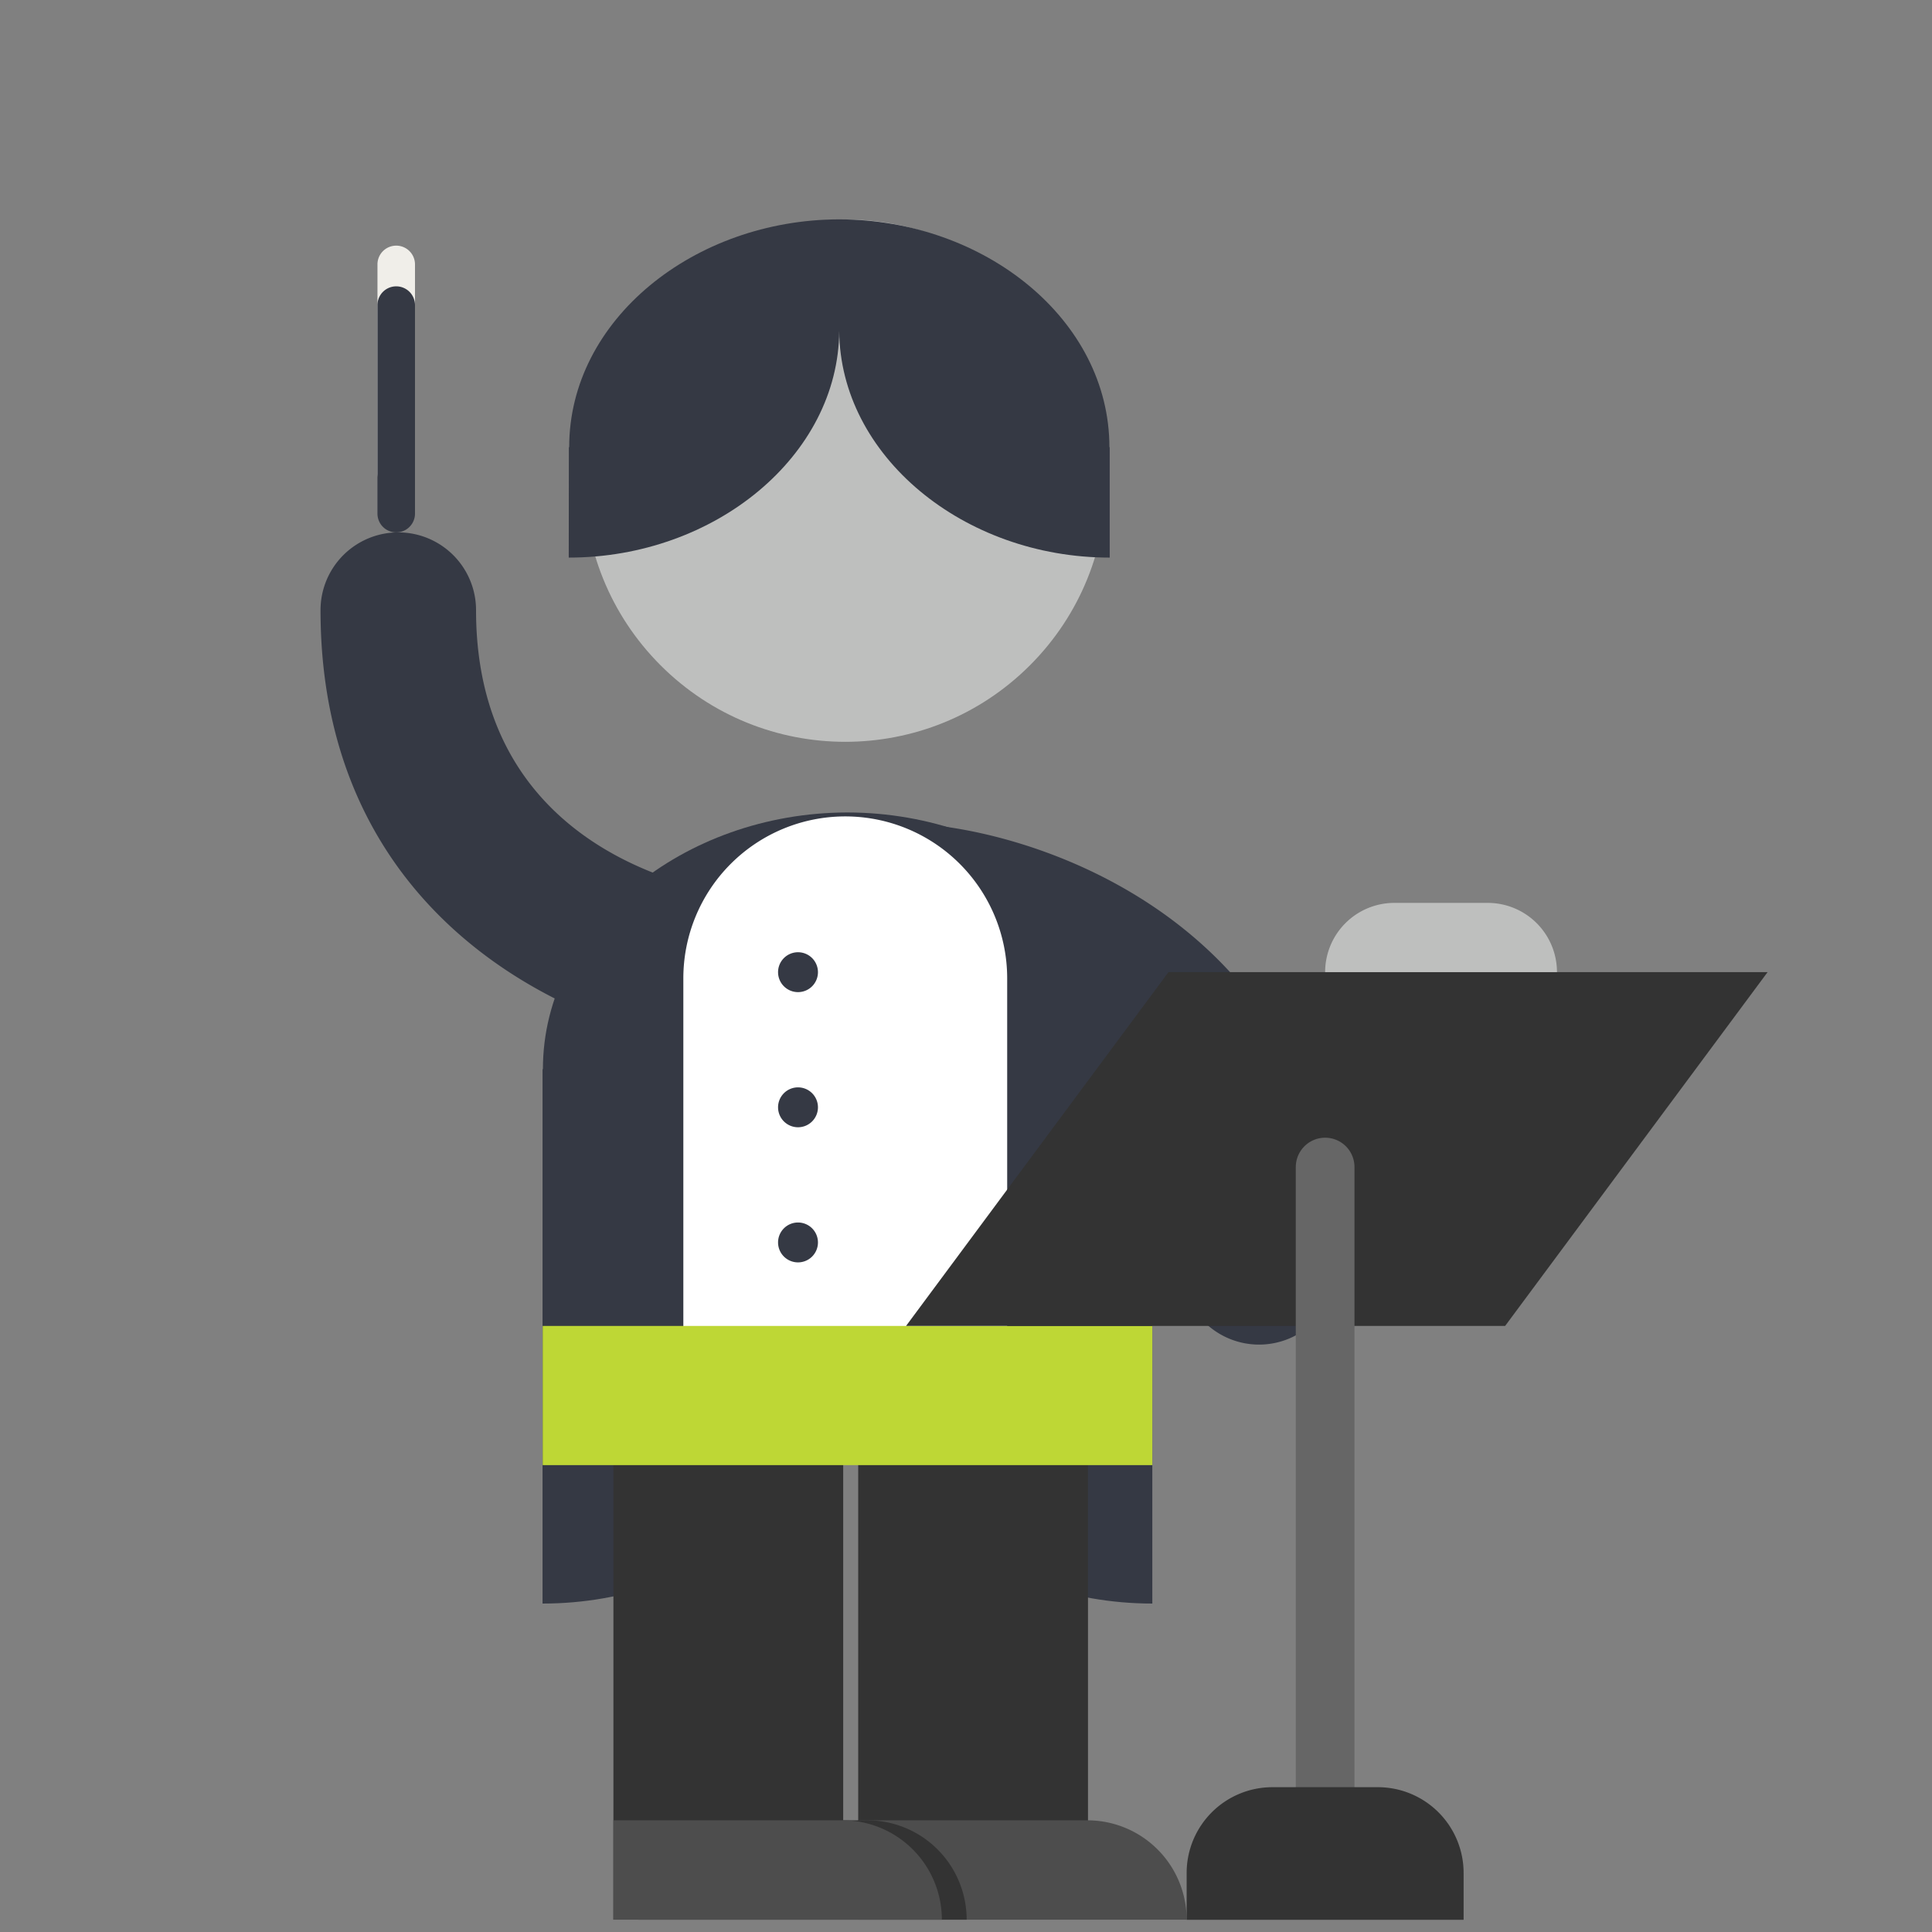 <?xml version="1.0" encoding="UTF-8"?> <svg xmlns="http://www.w3.org/2000/svg" id="Layer_1" data-name="Layer 1" viewBox="0 0 525 525"><rect x="0" y="0" width="525" height="525" fill="#808080" stroke="none"/><defs><style>.cls-1{fill:#353944;}.cls-2{fill:#f0eee9;}.cls-3{fill:#333;}.cls-4{fill:#bebfbe;}.cls-5{fill:#fff;}.cls-6{fill:#bed735;}.cls-7{fill:#4d4d4d;}.cls-8{fill:none;stroke:#666;stroke-linecap:round;stroke-miterlimit:10;stroke-width:15.95px;}</style></defs><g id="Orchestration"><path class="cls-1" d="M147.48,435.75c44.77,0,82.61-31.21,82.83-69.44.21,38.23,38.05,69.44,82.82,69.44V290.54H313c0-39.12-38.34-69.68-82.64-69.76h-.19c-44.3.08-82.64,30.64-82.64,69.76h-.1V435.75Z"></path><path class="cls-1" d="M201.21,285.69c-.6,0-1.2,0-1.81-.08C160.56,282.3,87.1,253,87.1,165.8a21.13,21.13,0,0,1,42.26,0c0,68.74,66.17,77,73.72,77.72a21.13,21.13,0,0,1-1.87,42.17"></path><path class="cls-1" d="M249.15,223.9a21.13,21.13,0,0,0-1.86,42.17c7.6.72,73.72,9,73.72,77.72a21.13,21.13,0,1,0,42.25,0c0-87.2-73.45-116.5-112.29-119.81-.61,0-1.21-.08-1.82-.08"></path><path class="cls-2" d="M102.57,128.5V71.85a5.1,5.1,0,1,1,10.2,0V128.5a5.1,5.1,0,1,1-10.2,0"></path><rect class="cls-3" x="166.69" y="364.92" width="62.44" height="156.72"></rect><rect class="cls-3" x="233.21" y="364.92" width="62.44" height="156.72"></rect><path class="cls-1" d="M102.57,139.57V82.91a5.1,5.1,0,0,1,10.2,0v56.66a5.1,5.1,0,1,1-10.2,0"></path><circle class="cls-4" cx="229.69" cy="130.61" r="70.97" transform="translate(-25.08 200.67) rotate(-45)"></circle><path class="cls-5" d="M229.69,221.85h0a44,44,0,0,0-44,44v131h88v-131a44,44,0,0,0-44-44"></path><path class="cls-1" d="M222.27,264.17a5.42,5.42,0,1,1-5.42-5.41,5.42,5.42,0,0,1,5.42,5.41"></path><path class="cls-1" d="M222.27,300.89a5.42,5.42,0,1,1-5.42-5.41,5.42,5.42,0,0,1,5.42,5.41"></path><path class="cls-1" d="M222.27,337.61a5.42,5.42,0,1,1-5.42-5.41,5.42,5.42,0,0,1,5.42,5.41"></path><rect class="cls-6" x="147.47" y="360.31" width="165.66" height="37.82"></rect><path class="cls-1" d="M154.55,151.52c39.72,0,73.31-27.69,73.5-61.62.19,33.93,33.77,61.62,73.5,61.62v-30h-.08c0-34.72-34-61.83-73.33-61.91H228c-39.3.08-73.33,27.19-73.33,61.91h-.09Z"></path></g><path class="cls-7" d="M233.21,494.65h62.25a27,27,0,0,1,27,27v0a0,0,0,0,1,0,0H233.21a0,0,0,0,1,0,0v-27A0,0,0,0,1,233.21,494.65Z"></path><path class="cls-3" d="M173.43,494.65h62.25a27,27,0,0,1,27,27v0a0,0,0,0,1,0,0H173.43a0,0,0,0,1,0,0v-27A0,0,0,0,1,173.43,494.65Z"></path><path class="cls-7" d="M166.69,494.65h62.25a27,27,0,0,1,27,27v0a0,0,0,0,1,0,0H166.69a0,0,0,0,1,0,0v-27A0,0,0,0,1,166.69,494.65Z"></path><polygon class="cls-3" points="409 360.31 246.21 360.31 317.52 264.17 480.32 264.17 409 360.31"></polygon><line class="cls-8" x1="360.09" y1="503.65" x2="360.09" y2="317.13"></line><path class="cls-3" d="M345.78,485.65h28.63A23.31,23.31,0,0,1,397.72,509v12.68a0,0,0,0,1,0,0H322.46a0,0,0,0,1,0,0V509A23.31,23.31,0,0,1,345.78,485.65Z"></path><path class="cls-4" d="M378.91,245.35h25.36a18.82,18.82,0,0,1,18.82,18.82v0a0,0,0,0,1,0,0h-63a0,0,0,0,1,0,0v0a18.82,18.82,0,0,1,18.82-18.82Z"></path></svg> 
